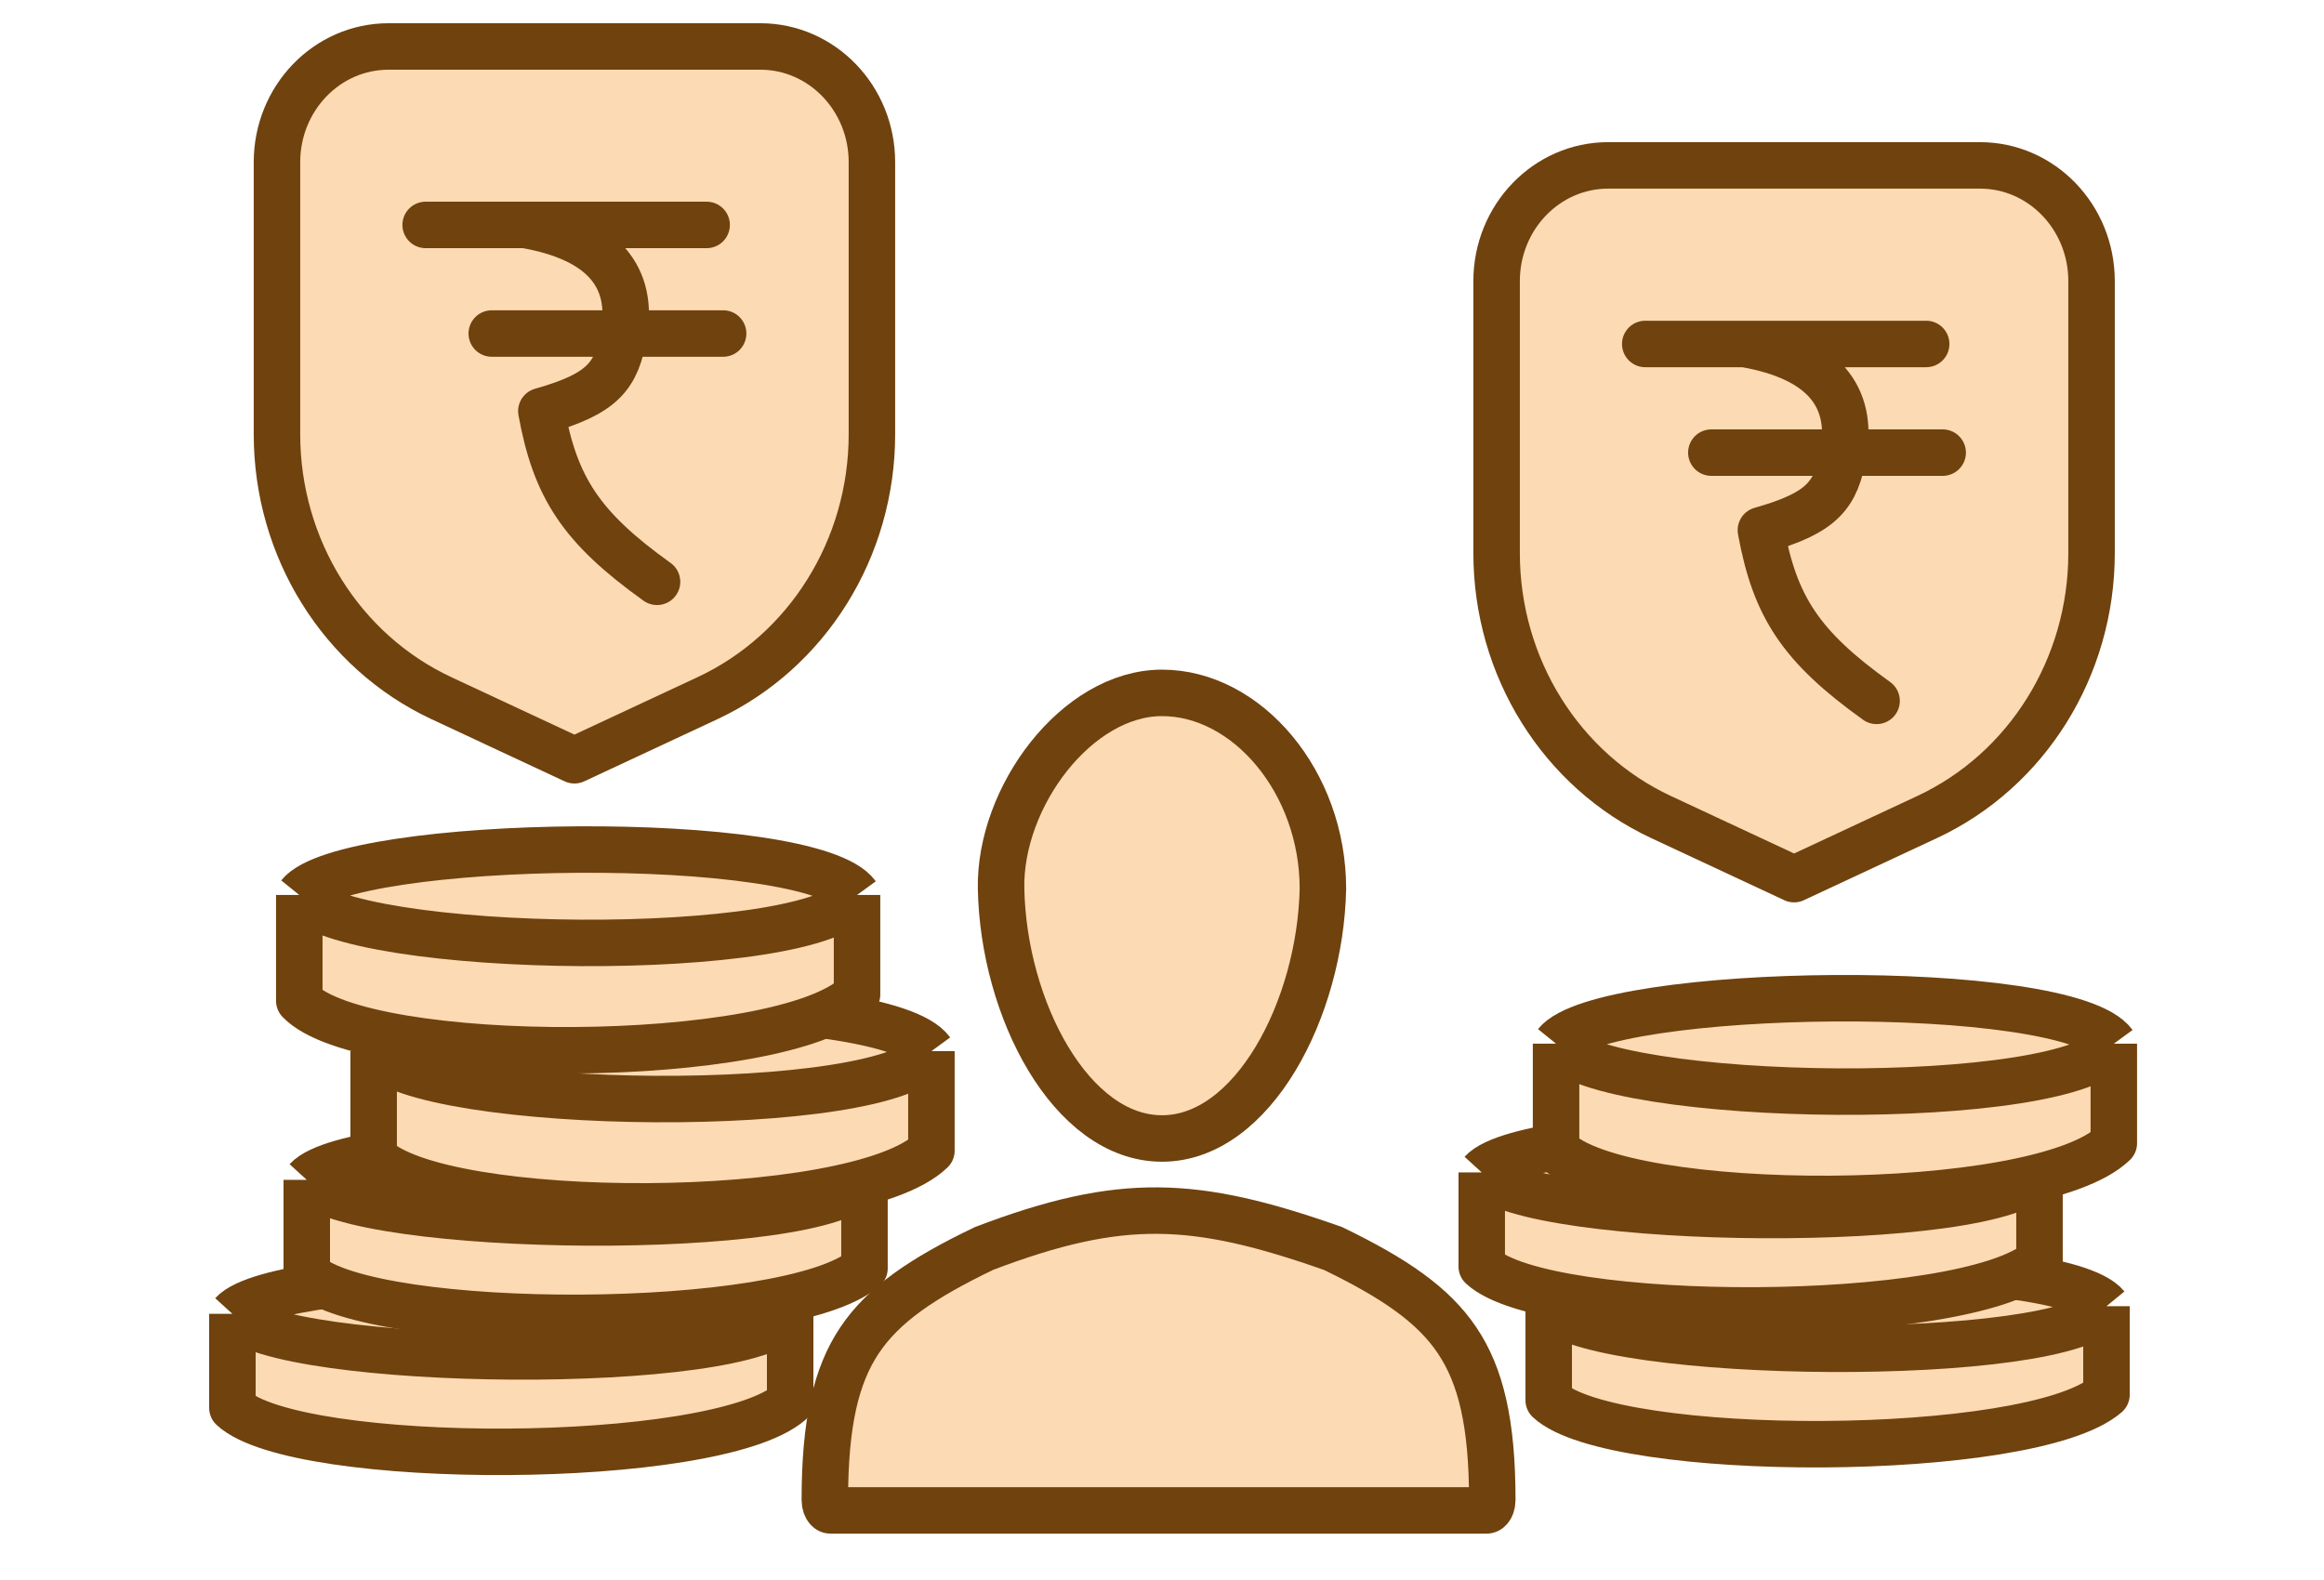 <svg width="50" height="34" viewBox="0 0 50 34" fill="none" xmlns="http://www.w3.org/2000/svg">
<path d="M17 30.177C15.375 31.577 6.375 31.577 5 30.296V28.272C6 27.173 16 27.054 17 28.272V30.177Z" fill="#FCDAB3"/>
<path d="M17 28.272V30.177C15.375 31.577 6.375 31.577 5 30.296V28.272M17 28.272C16 27.054 6 27.173 5 28.272M17 28.272C16.125 29.553 6 29.435 5 28.272" stroke="#6F420E" stroke-linejoin="round"/>
<path d="M18.599 27.294C16.974 28.694 7.975 28.694 6.6 27.413V25.389C7.6 24.29 17.599 24.171 18.599 25.389V27.294Z" fill="#FCDAB3"/>
<path d="M18.599 25.389V27.294C16.974 28.694 7.975 28.694 6.6 27.413V25.389M18.599 25.389C17.599 24.171 7.6 24.29 6.6 25.389M18.599 25.389C17.724 26.671 7.6 26.552 6.6 25.389" stroke="#6F420E" stroke-linejoin="round"/>
<path d="M20.039 24.762C18.414 26.337 9.414 26.337 8.039 24.895V22.619C9.039 21.382 19.039 21.248 20.039 22.619V24.762Z" fill="#FCDAB3"/>
<path d="M20.039 22.619V24.762C18.414 26.337 9.414 26.337 8.039 24.895V22.619M20.039 22.619C19.039 21.248 9.039 21.382 8.039 22.619M20.039 22.619C19.164 24.061 9.039 23.927 8.039 22.619" stroke="#6F420E" stroke-linejoin="round"/>
<path d="M18.439 21.402C16.814 22.978 7.814 22.978 6.439 21.536V19.259C7.439 18.023 17.439 17.889 18.439 19.259V21.402Z" fill="#FCDAB3"/>
<path d="M18.439 19.259V21.402C16.814 22.978 7.814 22.978 6.439 21.536V19.259M18.439 19.259C17.439 17.889 7.439 18.023 6.439 19.259M18.439 19.259C17.564 20.701 7.439 20.567 6.439 19.259" stroke="#6F420E" stroke-linejoin="round"/>
<path d="M17.746 32.279C17.746 30.622 17.986 29.601 18.493 28.842C19.001 28.082 19.826 27.511 21.175 26.864C22.678 26.292 23.808 26.041 24.919 26.051C26.033 26.061 27.167 26.332 28.681 26.867C30.014 27.513 30.838 28.083 31.349 28.843C31.86 29.603 32.106 30.624 32.106 32.279C32.106 32.374 32.075 32.436 32.048 32.467C32.023 32.496 32.002 32.502 31.984 32.502H17.868C17.85 32.502 17.829 32.496 17.804 32.467C17.777 32.436 17.746 32.374 17.746 32.279Z" fill="#FCDAB3" stroke="#6F420E"/>
<path fill-rule="evenodd" clip-rule="evenodd" d="M44.999 6.049C44.999 4.674 43.925 3.559 42.599 3.559C40.312 3.559 36.886 3.559 34.599 3.559C33.274 3.559 32.199 4.674 32.199 6.049C32.199 7.726 32.199 9.975 32.199 11.903C32.199 14.355 33.585 16.579 35.739 17.583C37.218 18.274 38.599 18.918 38.599 18.918C38.599 18.918 39.98 18.274 41.459 17.583C43.613 16.579 44.999 14.355 44.999 11.903V6.049Z" fill="#FCDAB3" stroke="#6F420E" stroke-miterlimit="2" stroke-linecap="round" stroke-linejoin="round"/>
<path d="M39.663 9.74C39.867 8.553 39.252 7.7 37.53 7.402H41.441H35.397M39.663 9.74C39.507 10.65 39.219 11.033 37.885 11.409C38.186 13.058 38.741 13.912 40.374 15.082M39.663 9.74H41.796H36.819" stroke="#6F420E" stroke-miterlimit="2" stroke-linecap="round" stroke-linejoin="round"/>
<path fill-rule="evenodd" clip-rule="evenodd" d="M18.759 3.491C18.759 2.115 17.684 1 16.359 1C14.072 1 10.646 1 8.359 1C7.033 1 5.959 2.115 5.959 3.491C5.959 5.168 5.959 7.416 5.959 9.345C5.959 11.797 7.345 14.02 9.499 15.025C10.978 15.716 12.359 16.36 12.359 16.36C12.359 16.36 13.74 15.716 15.219 15.025C17.373 14.02 18.759 11.797 18.759 9.345V3.491Z" fill="#FCDAB3" stroke="#6F420E" stroke-miterlimit="2" stroke-linecap="round" stroke-linejoin="round"/>
<path d="M13.425 7.177C13.629 5.99 13.014 5.137 11.291 4.84H15.203H9.158M13.425 7.177C13.268 8.088 12.981 8.47 11.647 8.847C11.947 10.495 12.503 11.35 14.136 12.52M13.425 7.177H15.558H10.58" stroke="#6F420E" stroke-miterlimit="2" stroke-linecap="round" stroke-linejoin="round"/>
<path d="M21.538 19.125C21.588 21.709 23.041 24.499 25 24.499C26.955 24.499 28.407 21.709 28.462 19.125C28.462 16.83 26.832 14.91 25 14.91C23.168 14.91 21.499 17.15 21.538 19.125Z" fill="#FCDAB3" stroke="#6F420E"/>
<path d="M45.32 30.012C43.695 31.413 34.695 31.413 33.32 30.131V28.108C34.32 27.009 44.32 26.89 45.32 28.108V30.012Z" fill="#FCDAB3"/>
<path d="M45.32 28.108V30.012C43.695 31.413 34.695 31.413 33.32 30.131V28.108M45.32 28.108C44.32 26.89 34.32 27.009 33.32 28.108M45.32 28.108C44.445 29.389 34.32 29.27 33.32 28.108" stroke="#6F420E" stroke-linejoin="round"/>
<path d="M43.879 27.134C42.254 28.534 33.254 28.534 31.879 27.253V25.229C32.879 24.13 42.879 24.011 43.879 25.229V27.134Z" fill="#FCDAB3"/>
<path d="M43.879 25.229V27.134C42.254 28.534 33.254 28.534 31.879 27.253V25.229M43.879 25.229C42.879 24.011 32.879 24.13 31.879 25.229M43.879 25.229C43.004 26.511 32.879 26.392 31.879 25.229" stroke="#6F420E" stroke-linejoin="round"/>
<path d="M45.478 24.601C43.853 26.177 34.853 26.177 33.478 24.735V22.459C34.478 21.222 44.478 21.088 45.478 22.459V24.601Z" fill="#FCDAB3"/>
<path d="M45.478 22.459V24.601C43.853 26.177 34.853 26.177 33.478 24.735V22.459M45.478 22.459C44.478 21.088 34.478 21.222 33.478 22.459M45.478 22.459C44.603 23.901 34.478 23.767 33.478 22.459" stroke="#6F420E" stroke-linejoin="round"/>
</svg>
